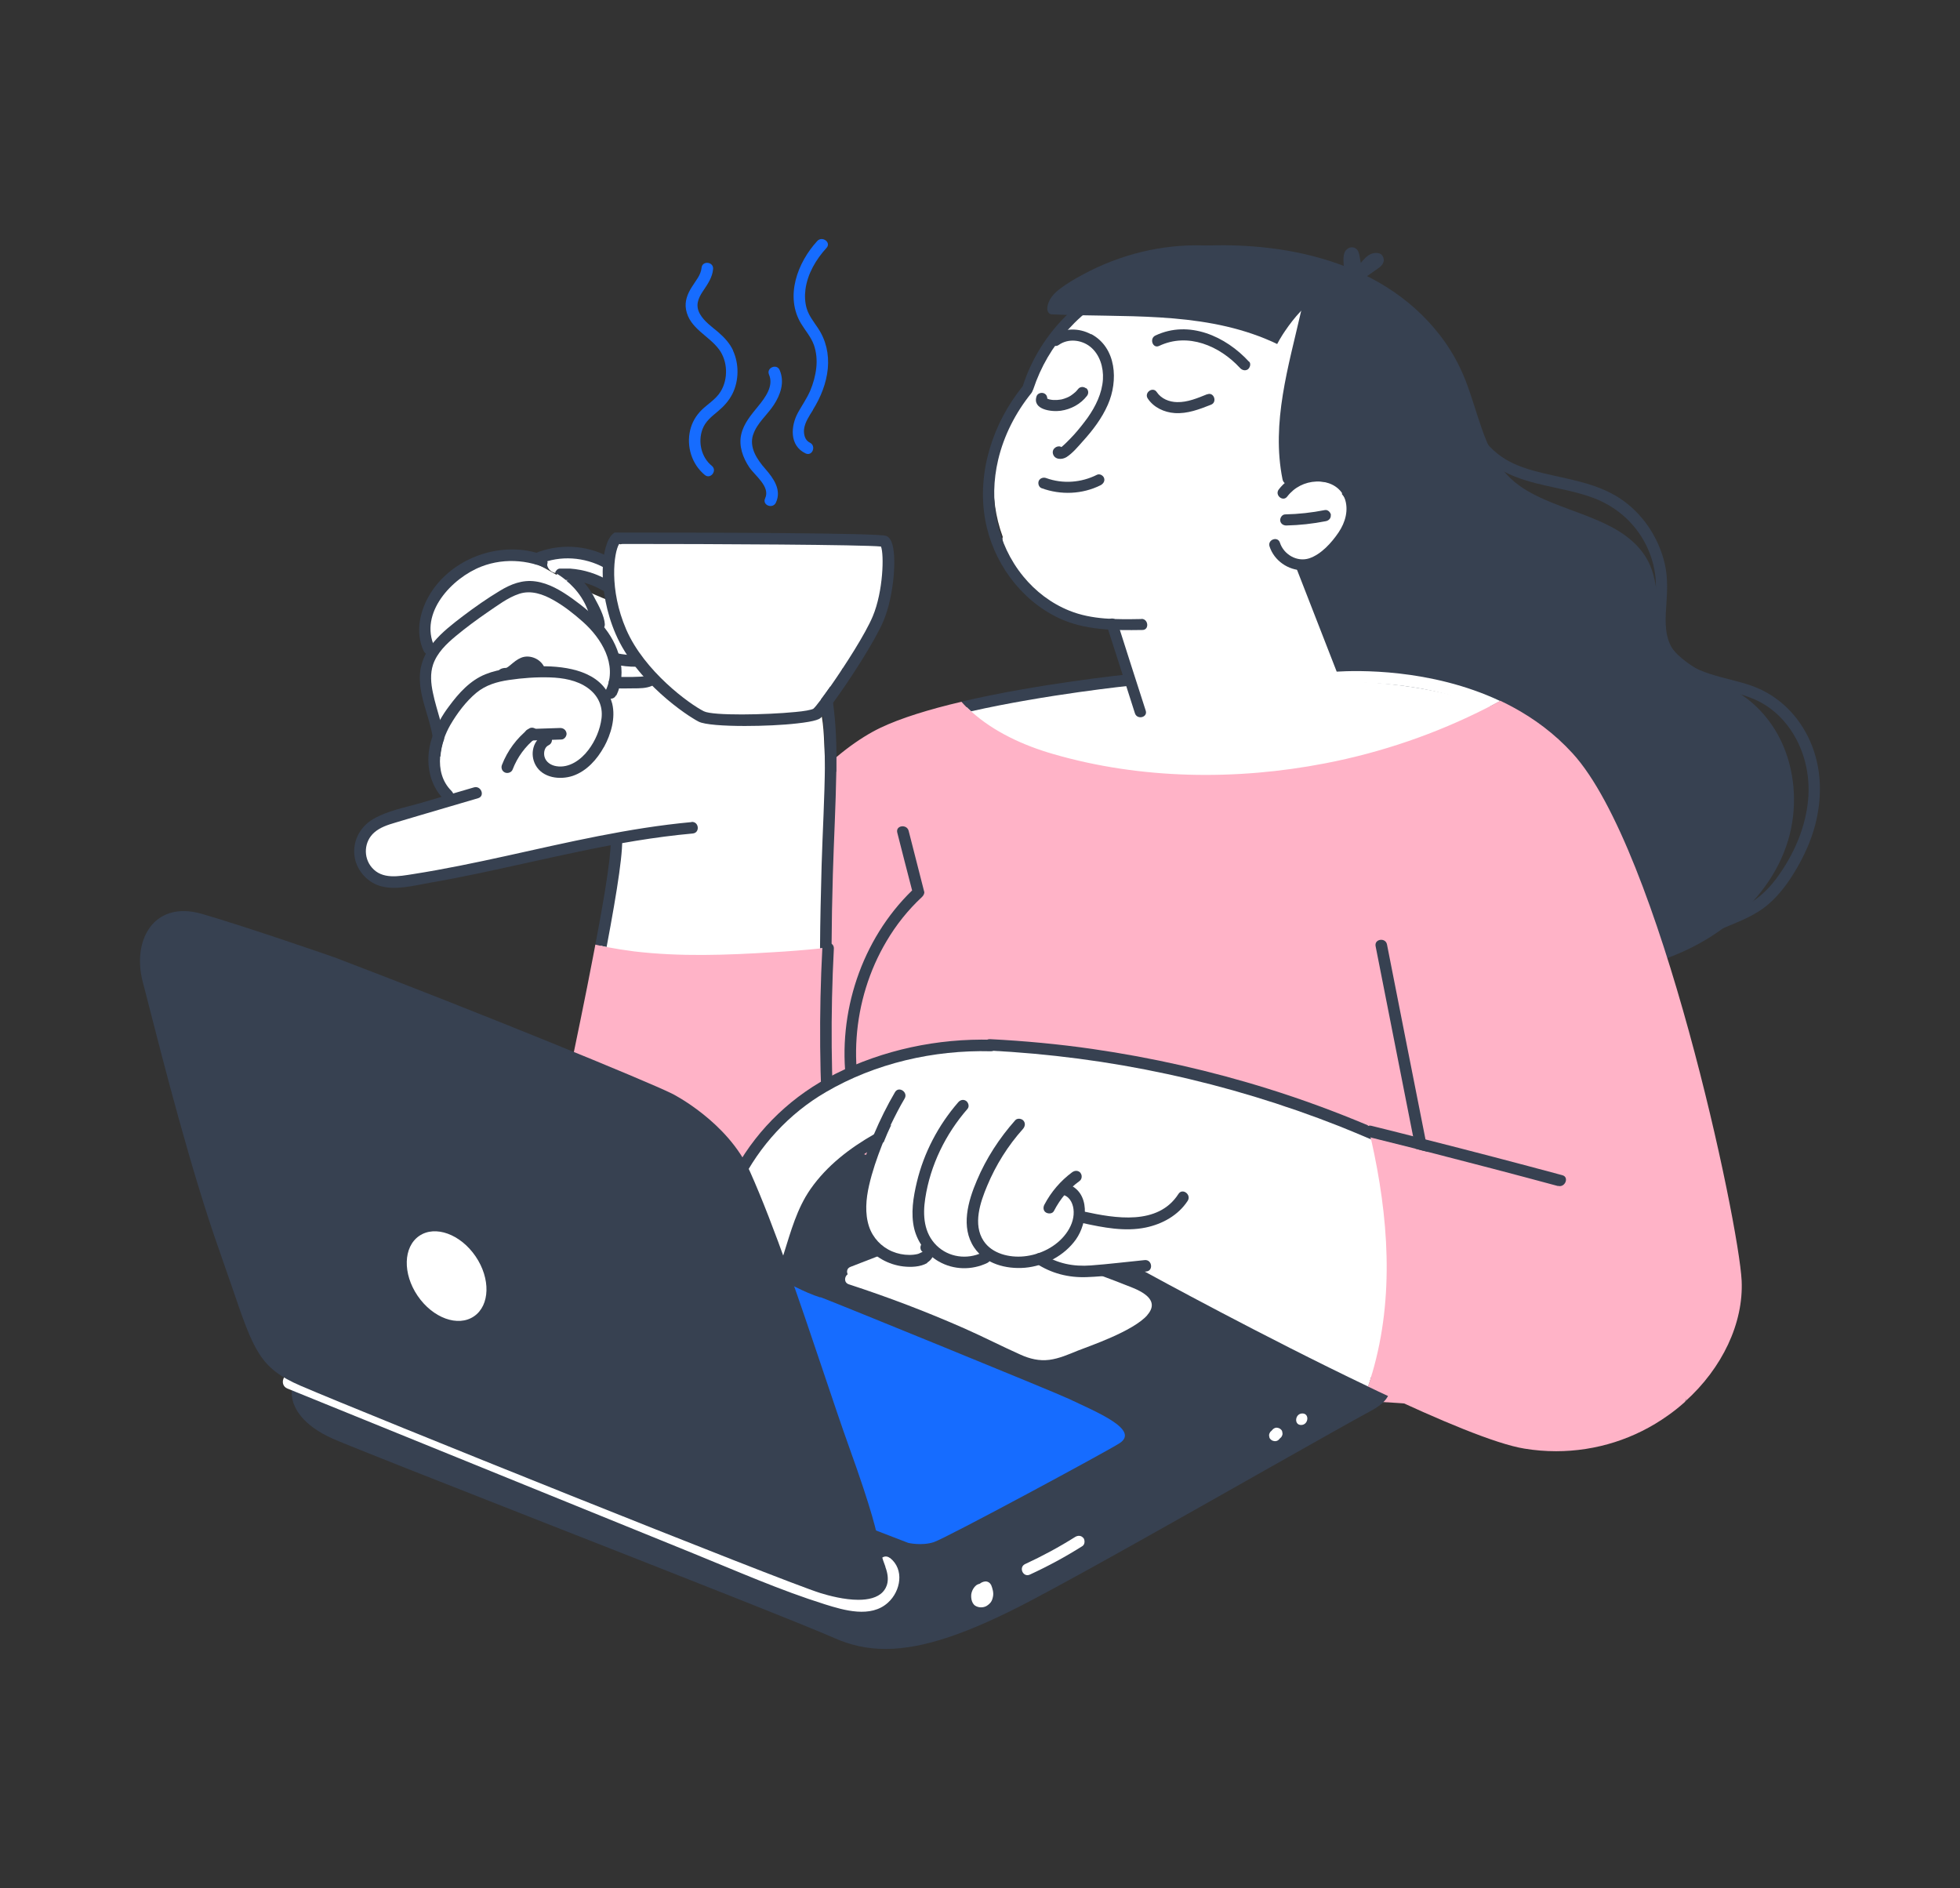 <?xml version="1.0" encoding="UTF-8"?>
<svg id="Calque_1" xmlns="http://www.w3.org/2000/svg" viewBox="0 0 136 131">
  <rect x="0" y="0" width="136" height="131" fill="#333333" stroke="none"/>
  <defs>
    <style>
      .cls-1 {
        fill: #fff;
      }

      .cls-2 {
        fill: #374151;
      }

      .cls-3 {
        fill: #166cff;
      }

      .cls-4 {
        fill: #ffb3c7;
      }
    </style>
  </defs>
  <path class="cls-2" d="M124.07,58.31c-.67,2.27-2.18,4.24-4.01,5.71-4.33,3.5-10.18,4.05-15.54,3.7-2.67-.18-5.3-.71-7.68-1.95-2.04-1.07-3.84-2.54-5.37-4.25-3.32-3.72-5.23-8.44-6.14-13.3-1.07-5.72-.9-11.64-.69-17.43.09-2.4.27-4.82.91-7.15.31-1.13.74-2.22,1.33-3.24.28-.49.61-.97.97-1.41.19-.23.39-.45.6-.67.06-.07.13-.13.2-.2-.02-.02-.05-.05-.06-.07-2.15-.3-4.36-.31-6.5-.11-.51.05-.63-.74-.12-.79,6.42-.6,13.76.72,17.93,6.09.74.95,1.34,2.01,1.78,3.13.44,1.13.76,2.3,1.16,3.43.4,1.12.89,2.22,1.7,3.11.65.72,1.5,1.23,2.37,1.63,1.76.82,3.69,1.28,5.36,2.28.77.47,1.47,1.08,1.94,1.85.66,1.09.74,2.31.87,3.55.13,1.22.43,2.34,1.34,3.21.78.74,1.76,1.25,2.69,1.76.96.52,1.93,1.05,2.73,1.81.81.77,1.45,1.7,1.89,2.73.88,2.07.98,4.44.34,6.59Z"/>
  <path class="cls-1" d="M104.6,50.06c-.05.44-.43.74-.76.99-.81.58-1.68,1.08-2.58,1.51-3.74,1.78-7.97,2.52-12.06,2.94-2.13.22-4.26.35-6.4.47-1.05.06-2.1.11-3.15.18-1.03.06-2.06.16-3.09.19-.94.02-1.91-.05-2.76-.49-.83-.44-1.41-1.18-2.13-1.78-.76-.64-1.68-1.06-2.46-1.67-.82-.63-1.57-1.35-2.32-2.07-.04-.04-.07-.08-.09-.12-.15-.23-.22-.46-.19-.73.01-.14.11-.27.24-.32,1.86-.79,3.92-.94,5.9-1.2,1.85-.24,3.71-.47,5.56-.71,0-.07,0-.16,0-.25-.01-.44-.12-.88-.26-1.29-.53-1.61-1.53-3.39-.44-4.99.49-.73,1.31-1.2,2.11-1.54.98-.42,2.03-.7,3.08-.9,2.13-.4,4.32-.36,6.43.11.43.09.43.7.1.79.14.39.28.78.42,1.16.77,2.01,1.63,3.97,2.6,5.89.18.36.35.97.81,1.04.49.07,1.02.03,1.52.06,1.04.05,2.08.16,3.11.31,2.08.31,4.18.81,6.14,1.57.39.15.73.43.68.89Z"/>
  <path class="cls-1" d="M93.09,36.81c-.35.65-.72,1.36-1.35,1.78-.56.38-1.3.55-1.93.23-.31-.16-.56-.54-.9-.63-.36-.1-.09.24,0,.37.4.58.57,1.18.25,1.85-.32.68-.98,1.07-1.67,1.33-.92.35-1.88.67-2.86.85-.16.11-.34.21-.52.3-1.37.64-3.02.75-4.51.79-1.58.04-3.18-.11-4.69-.62-2.55-.86-4.78-2.89-5.35-5.59-.01-.09,0-.16.02-.22-.13-.35-.24-.71-.33-1.07-.33-1.34-.4-2.76-.18-4.13.11-.67.28-1.33.51-1.96.26-.69.64-1.31.99-1.95.39-.72.52-1.54.83-2.3.27-.64.62-1.26,1.05-1.81.6-.79,1.34-1.45,2.17-1.97-.24-.13-.31-.37-.17-.61,1.24-2.07,3.86-2.22,6.01-2.16,2.05.06,4.11-.13,6.16,0,.96.06,1.92.23,2.83.57.87.33,1.87.84,2.34,1.67.26.45.33.98.39,1.5.08.58.15,1.16.21,1.75.12,1.15.18,2.32.1,3.48-.13,1.76-.65,3.55-1.74,4.95.24.06.49.13.74.19.49.01.97.13,1.41.36.23.12.28.34.21.52.09.11.18.22.24.35.37.71.07,1.5-.28,2.16Z"/>
  <path class="cls-2" d="M78.34,19.4c-1.84.32-3.41,1.48-4.67,2.82-1.2,1.27-2.12,2.81-2.67,4.47-.15.47.55.79.7.31.51-1.54,1.33-2.95,2.42-4.14,1.13-1.24,2.6-2.39,4.29-2.69.48-.09.41-.85-.07-.77Z"/>
  <path class="cls-2" d="M79.2,42.95c-1.68.03-3.42.06-5-.58-1.25-.5-2.35-1.34-3.2-2.38-1.86-2.28-2.41-5.25-1.74-8.09.4-1.69,1.21-3.27,2.3-4.62.31-.38-.28-.88-.59-.49-2.07,2.55-3.2,5.99-2.61,9.27.52,2.9,2.42,5.55,5.1,6.82,1.82.86,3.84.86,5.81.83.49,0,.42-.78-.07-.77Z"/>
  <path class="cls-2" d="M75.35,26.94c-.16-.13-.41-.12-.54.05-.04.05-.08.1-.12.14-.02.02-.05.05-.07.07-.12.11-.22.18-.32.25-.12.08-.16.09-.27.14-.12.05-.24.09-.36.12-.06.01-.1.02-.13.02-.06,0-.12.02-.18.02-.06,0-.12,0-.18,0-.07,0-.1,0-.12,0-.07,0-.13-.02-.2-.03-.03,0-.06-.01-.08-.02-.06-.02-.09-.03-.11-.04,0-.16-.07-.3-.23-.37-.18-.08-.44,0-.51.19-.33.95,1.05,1.11,1.67,1.02.71-.1,1.38-.46,1.82-1.03.13-.16.12-.4-.05-.54Z"/>
  <path class="cls-2" d="M75.7,23.19c-.83-.45-1.89-.45-2.67.11-.4.29.04.92.44.63.65-.46,1.56-.36,2.17.12.67.53.94,1.44.89,2.27-.06.97-.51,1.88-1.06,2.66-.29.4-.6.79-.93,1.16-.18.2-.37.39-.56.58-.09.08-.17.17-.26.24-.02.02-.05.04-.07.06-.24-.16-.68.08-.59.46.11.43.64.43.95.23.42-.27.79-.72,1.12-1.09.69-.76,1.33-1.6,1.74-2.54.73-1.65.61-3.95-1.15-4.9Z"/>
  <path class="cls-2" d="M83.77,27.35c-.67.27-1.37.57-2.1.55-.54-.01-1.09-.23-1.4-.69-.27-.42-.9.03-.63.44.41.62,1.14.96,1.87,1.01.88.06,1.71-.26,2.52-.58.46-.18.19-.91-.26-.72Z"/>
  <path class="cls-2" d="M76.61,33.17c-.06-.18-.3-.32-.49-.23-1.09.55-2.37.65-3.53.23-.19-.07-.42,0-.51.19-.08.18,0,.44.19.51,1.33.49,2.84.43,4.11-.21.18-.1.3-.29.23-.49Z"/>
  <path class="cls-2" d="M86.67,25.1c-1.62-1.77-4.17-2.92-6.5-1.82-.44.21-.18.93.26.72,2-.95,4.2,0,5.61,1.53.14.15.35.22.54.1.15-.11.24-.38.1-.54Z"/>
  <path class="cls-1" d="M104.11,48.63c-.3.17-.61.33-.92.49-5.17-2.2-10.59-1.71-10.67-1.71-.18.02-.35-.09-.41-.25l-3.11-7.97c-.08-.21.02-.44.23-.52.21-.08.44.02.52.23l3,7.7c1.33-.08,6.5-.25,11.37,2.05Z"/>
  <path class="cls-2" d="M94.12,34.63c-.25-1.1-1.17-1.83-2.29-1.96-1.17-.13-2.38.35-3.1,1.29-.3.39.29.89.59.49.49-.64,1.22-1.01,2.02-1.04.82-.04,1.66.34,1.96,1.15.3.81.05,1.69-.42,2.38-.48.71-1.2,1.52-2.04,1.8-.84.27-1.76-.26-2.03-1.09-.15-.47-.87-.21-.72.26.32.99,1.29,1.66,2.33,1.66,1.15,0,2.12-.95,2.8-1.79.7-.89,1.16-2.01.9-3.16Z"/>
  <path class="cls-2" d="M92.35,35.74c-.02-.19-.21-.39-.42-.35-.91.18-1.82.28-2.75.3-.21,0-.36.22-.35.42.02.22.21.35.42.35.92-.02,1.84-.12,2.75-.3.2-.04.36-.2.34-.42Z"/>
  <path class="cls-2" d="M79.5,49.31c-.66-2.04-1.31-4.08-1.96-6.12-.15-.47-.9-.29-.75.18.66,2.04,1.31,4.08,1.96,6.12.15.47.9.29.75-.18Z"/>
  <path class="cls-2" d="M92.36,20.13c-.27.1-.53.23-.78.38-.98.59-1.78,1.52-2.41,2.45-.05.08-.11.16-.16.24-.14.22-.27.44-.39.67-.23-.11-.46-.22-.69-.31-.05-.02-.09-.04-.14-.06-4.68-1.91-9.87-1.46-14.81-1.69-.22,0-.33-.25-.31-.44.05-.58.45-1.01.9-1.35.48-.36,1.01-.67,1.53-.95,5.24-2.85,11.54-2.78,16.53.55.24.17.49.34.73.52Z"/>
  <path class="cls-2" d="M94.23,34.04c-.12.16-.4.19-.54.05-1.06-1.06-2.79-1.33-4.1-.56-.26.16-.55.01-.6-.28-.79-3.93.42-7.83,1.29-11.66,0-.02,0-.05,0-.08.04-.24.09-.49.18-.73.02-.07.03-.15.05-.22.03-.12.09-.19.17-.24.07-.11.15-.21.24-.3.45-.45,1.09-.45,1.6-.11.95.64,1.57,1.85,1.97,2.88.45,1.16.71,2.39.92,3.61.45,2.6.47,5.44-1.17,7.64Z"/>
  <path class="cls-4" d="M116.94,97.25c.02-.06.04-.12.06-.19-2.01,1.59-4.69,1.63-7.13,1.4-2.89-.26-5.77-.58-8.66-.81-5.76-.46-11.54-.75-17.32-.87-5.82-.12-11.65-.07-17.47.15-5.29.2-10.7.63-15.92-.5-4.11-.89-9.33-3.03-10.14-7.72-.05-.3.21-.47.45-.44,1.36-3.19,8.78-20.61,10.52-25.71,2.06-6.07,6.11-10.06,9.21-11.78,1.32-.73,3.22-1.35,5.31-1.88.29-.07.58-.14.87-.21.21.24.44.46.67.67,1.58,1.43,3.65,2.37,5.7,2.96,6.07,1.76,12.69,1.84,18.87.64,3.89-.75,7.69-2.05,11.22-3.85.31-.16.62-.32.92-.49.29.14.58.28.87.44,1.48.8,2.9,1.84,4.15,3.21,6.06,6.62,11.54,32.58,11.73,36.6.13,2.92-1.33,6.04-3.92,8.37Z"/>
  <path class="cls-2" d="M64.12,61.84c-.36-1.4-.72-2.8-1.07-4.19-.12-.49-.92-.39-.79.12.34,1.34.68,2.67,1.03,4.01-3.52,3.42-5.19,8.51-4.56,13.36.18,1.4.56,2.76,1.13,4.05.21.47.95.16.74-.31-1.91-4.32-1.49-9.53.91-13.57.67-1.14,1.5-2.18,2.47-3.08.09-.09.18-.23.15-.37Z"/>
  <path class="cls-1" d="M57.41,66.18c0,.18-.18.33-.34.35-1.37.2-2.74.4-4.1.6-2.25.33-4.52.75-6.81.71-1.07-.02-2.2-.14-3.22-.51-.22-.08-.44-.2-.63-.35-.24.13-.61,0-.59-.38,0-.11.01-.21.02-.32-.12-.3-.13-.64.06-.98.17-1.69.45-3.34.86-4.96.04-.68.08-1.36.12-2.04-1.29.06-2.57.24-3.84.49-2.9.57-5.72,1.46-8.63,1.96-.73.12-1.47.23-2.22.29-.59.05-1.2.09-1.78-.06-.54-.14-1.03-.47-1.23-1-.24-.63-.06-1.3.14-1.91.07-.22.27-.28.45-.24.06-.14.15-.27.24-.38.49-.61,1.25-.88,1.98-1.09,1.04-.29,2.08-.57,3.13-.85-.27-.32-.38-.74-.49-1.15-.02-.06-.03-.13-.05-.19-.04-.1-.08-.2-.11-.3-.11-.37-.17-.74-.16-1.13,0-.05,0-.1,0-.15-.05-.59-.04-1.18.03-1.76,0-.06.02-.11.05-.14-.07-.19-.16-.38-.21-.56-.14-.45-.25-.91-.33-1.38-.01-.09-.02-.18-.03-.27-.17-.85-.16-1.73.02-2.58.02-.1.06-.17.13-.23-.55-.79-.53-1.72-.26-2.62,0-.74.31-1.45.9-1.95.06-.05.12-.07.18-.08.24-.34.52-.66.83-.94.83-.77,1.9-1.26,3.02-1.39,1.18-.14,2.26.17,3.28.74,1.1.62,2.18,1.26,3.34,1.78.88.39,1.78.73,2.7,1.03-.22-.45-.47-.89-.75-1.31-.22-.33.08-.76.46-.62,2.23.79,4.38,1.77,6.44,2.92,1.8,1.01,3.57,2.14,5.17,3.45.76.62,1.4,1.34,1.68,2.3.3,1.05.31,2.2.36,3.28.12,2.32.11,4.65.12,6.97.03,2.31.04,4.63.05,6.96Z"/>
  <path class="cls-2" d="M42.74,48.25c-.08.16-.22.23-.36.23-.26,0-.52-.24-.37-.54.01-.03.03-.07.05-.1.78-1.73-.32-3.55-1.62-4.7-.62-.55-1.3-1.09-2.03-1.5-.72-.41-1.56-.71-2.38-.44-.8.26-1.53.83-2.23,1.3-.74.51-1.47,1.05-2.17,1.63-.65.54-1.3,1.16-1.58,1.98-.21.63-.15,1.31-.01,1.96.13.64.33,1.26.5,1.88.12.43.22.87.28,1.32-.14.39-.23.81-.26,1.22-.23.02-.49-.15-.48-.45,0-.31-.01-.62-.06-.92-.22-1.39-.91-2.71-.89-4.13.02-1.95,1.57-3.16,3-4.25.82-.62,1.66-1.21,2.54-1.74.77-.47,1.58-.79,2.49-.66.94.13,1.79.65,2.55,1.19.75.54,1.47,1.12,2.07,1.82,1.15,1.32,1.8,3.25.98,4.91Z"/>
  <path class="cls-2" d="M47.98,57.04c-4.35.4-8.61,1.41-12.87,2.35-2.14.47-4.29.92-6.46,1.26-.97.15-2.13.39-2.85-.46-.61-.71-.54-1.81.17-2.43.41-.36.94-.53,1.45-.68.61-.19,1.23-.36,1.85-.55,1.3-.38,2.61-.77,3.91-1.15.49-.15.2-.89-.29-.75-1.24.36-2.48.73-3.72,1.09-1.08.31-2.28.53-3.26,1.1-.89.51-1.43,1.48-1.32,2.51.1.97.82,1.84,1.75,2.13,1.1.34,2.38-.02,3.48-.21,1.16-.2,2.32-.43,3.47-.67,2.31-.49,4.61-1.02,6.91-1.5,2.6-.55,5.22-1.01,7.87-1.25.52-.05.43-.85-.09-.8Z"/>
  <path class="cls-2" d="M41.91,51.82c-.48.87-1.2,1.68-2.16,2.01-.9.3-2.1.15-2.59-.75-.41-.75-.18-1.74.61-2.12.47-.22.76.53.29.75-.28.13-.35.51-.28.79.1.38.45.6.82.66.9.15,1.72-.45,2.23-1.13.48-.63.81-1.41.91-2.2.1-.86-.26-1.6-.96-2.1-.75-.54-1.72-.7-2.62-.73-.94-.03-1.91.04-2.85.18-.82.12-1.61.35-2.26.89-.72.6-1.34,1.43-1.81,2.24-.17.3-.32.62-.44.97-.14.39-.23.81-.26,1.22-.07.86.13,1.72.78,2.37.15.15.22.37.07.56-.12.15-.41.23-.56.07-.81-.81-1.16-1.91-1.1-3.05.02-.45.12-.9.27-1.33.13-.4.32-.79.53-1.16.19-.34.4-.66.63-.96.67-.91,1.46-1.79,2.53-2.22.99-.4,2.09-.46,3.14-.53,1.74-.1,4.16.06,5.22,1.61.13.19.24.4.33.64.04.11.07.21.1.32.24,1-.08,2.11-.57,3.01Z"/>
  <path class="cls-2" d="M39.31,50.87c-.04-.23-.22-.36-.44-.36-.71.02-1.42.05-2.13.07-.21,0-.38.24-.36.44.04.23.22.36.44.36.71-.02,1.42-.05,2.13-.07.21,0,.39-.24.36-.44Z"/>
  <path class="cls-2" d="M37.24,50.65c-.13-.17-.39-.22-.56-.08-.83.65-1.47,1.52-1.85,2.5-.08.2,0,.44.21.53.19.08.45,0,.53-.21.33-.86.88-1.61,1.59-2.17.18-.13.22-.39.08-.56Z"/>
  <path class="cls-2" d="M37.82,46.44c-.19-.68-1.03-1.07-1.67-.8-.27.11-.49.3-.72.49-.05.04-.1.08-.15.12-.03.02-.06.04-.09.06-.03.01-.05.02-.07.03-.34,0-.57.14-.59.36s.12.43.34.45c.31.04.6-.06.85-.24.21-.14.38-.32.59-.46.02-.01.04-.03.06-.04.06-.03.08-.04.11-.05.04,0,.07-.01.1-.02.05,0,.07,0,.11,0,.06.02.09.03.12.04.02,0,.11.07.03,0,.03.02.13.07.14.11-.04-.04-.05-.05-.02-.02.05.06.06.08.08.11.02.05.03.08.04.12.06.2.33.31.52.23.22-.08.3-.29.24-.51Z"/>
  <path class="cls-2" d="M41.97,43.27c0,.1-.01.18-.05.25-.28.63-.82.3-.9-.25-.09-.66-.33-1.28-.69-1.83-.3-.46-.67-.86-1.09-1.2-.23-.19-.47-.36-.73-.5-1.52-.89-3.44-1.08-5.11-.43-2.04.79-4.34,3.23-3.25,5.57.22.47-.53.76-.75.29-.61-1.3-.27-2.81.46-3.99,1.39-2.23,4.18-3.4,6.74-2.97.21.04.42.08.62.14.44.12.86.27,1.27.48.36.18.72.39,1.04.64.24.18.48.39.69.61.12.12.24.25.35.38.29.35.54.72.74,1.13.19.35.64,1.17.65,1.7Z"/>
  <path class="cls-2" d="M78.5,47.57c-.09,0-5.9.61-11.11,1.78-.24-.21-.46-.43-.67-.67,5.3-1.24,11.34-1.87,11.71-1.91l.08.8Z"/>
  <path class="cls-1" d="M61.16,42.19c-.62,1.43-1.41,2.9-2.5,4.03-.03.03-.06.06-.08.09-.04.04-.08.06-.12.08-.31.67-.57,1.37-.9,2.04-.18.38-.45.69-.85.85-.37.16-.8.2-1.2.27-.86.15-1.73.31-2.59.44-1.58.22-3.3.32-4.77-.39-.77-.37-1.4-.94-1.97-1.57-.58-.63-1.14-1.27-1.65-1.95s-.95-1.41-1.23-2.22c-.3-.85-.47-1.73-.85-2.55-.02-.05-.03-.1-.04-.14-.12-.14-.25-.27-.39-.39-.8-.67-1.95-.94-2.89-.4-.39.22-.67-.31-.44-.62-.29.02-.57-.14-.69-.44-.04-.09-.04-.19,0-.27-.08-.26.06-.59.4-.53.26.06.53.11.79.16,1.08-.06,2.17.1,3.18.48.03-.36.06-.73.09-1.09.02-.29.38-.44.61-.3.08-.06.15-.06.22-.07.15-.01.31,0,.46-.01l.99-.03c.68-.02,1.36-.05,2.04-.07,2.36-.08,4.72-.18,7.09-.13,1.17.03,2.34.11,3.52.21,1.15.09,2.3.14,3.43-.12.12-.03.3.04.37.15.84,1.4.6,3.06-.03,4.51Z"/>
  <path class="cls-2" d="M61.86,37.59c-.09-.21-.21-.35-.38-.41-.5-.2-11.93-.23-18.69-.23h-.15l-.11.09c-.84.7-1.12,3.92.19,6.95,1.45,3.35,4.97,5.68,5.76,6.08.41.21,1.73.3,3.21.3,1.25,0,2.61-.06,3.64-.18.29-.03.55-.07.79-.11.4-.07.69-.16.8-.25.05-.04.11-.1.18-.18.18-.19.42-.5.7-.88,1.14-1.55,2.92-4.31,3.5-5.68.74-1.76.95-4.58.56-5.49ZM60.56,42.76c-.51,1.22-1.9,3.38-2.94,4.87-.24.34-.46.65-.65.9-.25.33-.44.57-.54.65-.08.04-.24.08-.45.12-.21.04-.48.07-.79.1-2.02.2-5.72.27-6.35-.05-1-.5-4.13-2.77-5.39-5.68-1.2-2.77-.86-5.34-.49-5.93,6.82,0,16.93.05,18.17.18.22.54.16,3.1-.57,4.84Z"/>
  <path class="cls-2" d="M42.23,38.64c-1.56-.85-3.47-.93-5.11-.25-.48.2-.17.94.31.74,1.46-.61,3.12-.49,4.5.26.19.1.45-.05.52-.23.08-.23-.04-.42-.23-.52Z"/>
  <path class="cls-2" d="M42.37,40.89c-.14.18-.37.19-.56.08-.38-.23-.79-.4-1.22-.53-.43-.12-.89-.19-1.34-.2-.23-.19-.47-.36-.73-.5.04-.15.17-.28.32-.29.24,0,.47,0,.71,0,.97.07,1.89.36,2.74.87.18.11.2.4.08.56Z"/>
  <path class="cls-2" d="M44.28,45.47c-.52,0-1.04-.05-1.55-.16-.09-.02-.22.03-.29.08-.08.06-.15.17-.15.27-.02.24.13.4.35.44.51.11,1.03.17,1.55.16.11,0,.2-.01.29-.08.08-.06.15-.17.15-.27.02-.19-.12-.44-.35-.44Z"/>
  <path class="cls-2" d="M45.46,47.07c-.09-.19-.32-.3-.53-.21-.1.05-.1.04-.2.06-.09.01-.18.02-.28.03-.2,0-.4.02-.6.02-.37,0-.78,0-1.17,0-.21,0-.43.12-.44.35-.01.2.13.44.35.44.46.01.91.01,1.37,0,.42,0,.88,0,1.27-.17.2-.08.31-.33.22-.53Z"/>
  <path class="cls-2" d="M42.1,65.71c-.26-.06-.52-.11-.79-.17.7-3.67,1.19-6.72,1.04-7.51l.79-.15c.16.89-.28,3.75-1.05,7.83Z"/>
  <path class="cls-2" d="M58.03,53.55c-.04,2.37-.17,4.74-.24,7.12-.05,1.69-.08,3.37-.09,5.05-.26.03-.53.06-.8.08.01-1.92.06-3.84.11-5.76.07-2.34.21-4.68.23-7.03,0-1.12-.03-2.25-.14-3.38-.04-.37-.08-.74-.13-1.11.19-.25.41-.56.65-.9.05.23.08.45.12.68.02.15.04.3.06.44.22,1.58.26,3.19.24,4.79Z"/>
  <path class="cls-4" d="M58.47,91.55c-.31,1.16-.8,2.25-1.62,3.21-.88,1.02-1.99,1.65-3.19,2.22-1.32.62-2.67,1.16-4.09,1.48-1.42.31-2.89.37-4.33.21-2.07-.23-4.17-.27-5.54-2.08-.91-1.21-1.32-2.72-1.59-4.21-1.07-5.9.1-11.59,1.29-17.35.56-2.72,1.22-5.86,1.76-8.7.05-.26.1-.53.15-.79.26.06.52.12.79.17.63.12,1.27.22,1.9.3,3.18.38,6.42.26,9.6.06,1.1-.06,2.2-.15,3.3-.26.26-.02.53-.05.8-.08v.81c-.01.48-.01.97-.02,1.45-.02,4.07,0,8.55.84,12.53.52,2.44.68,4.96.48,7.44-.09,1.22-.22,2.44-.53,3.6Z"/>
  <path class="cls-2" d="M57.06,65.78c-.24,4.55-.2,9.12.12,13.67.04.51.84.55.8.03-.32-4.55-.36-9.12-.12-13.67.02-.51-.78-.54-.8-.03Z"/>
  <path class="cls-2" d="M90.5,92.31c-1.52-.58-4.84-1.95-8.68-3.53-12.47-5.13-23.83-9.75-25.71-9.81-1.15-.04-4,1.75-4.56,2.1l.22.34-30.72,14.19-.29-.28c-.43.45-.61,1.08-.48,1.72.12.63.66,1.83,2.83,2.79,1.23.54,7.9,3.16,14.95,5.93,8.44,3.31,17.99,7.07,19.85,7.9,1.1.49,2.26.75,3.53.75,2.62,0,5.77-1.08,10.1-3.36,3.65-1.92,10.6-5.85,16.18-9.01,3.58-2.02,6.41-3.62,7.37-4.13.96-.5,1.4-1.06,1.36-1.7-.06-1.17-1.85-2.34-5.95-3.9Z"/>
  <path class="cls-1" d="M79.61,91.25c-1.01,1.14-4.1,2.17-4.82,2.46-.64.26-1.29.55-1.98.64-.7.09-1.36-.07-2-.36-1.3-.58-2.56-1.23-3.87-1.81-2.63-1.16-5.31-2.18-8.04-3.07-.36-.12-.31-.54-.08-.7-.09-.18-.05-.42.19-.51,1.79-.69,3.57-1.39,5.36-2.07.81-.31,1.54-.43,2.4-.24.81.18,1.61.39,2.41.61,1.59.43,3.17.91,4.74,1.43,1.58.53,3.16,1.11,4.7,1.73,1.46.6,1.54,1.26.98,1.89Z"/>
  <path class="cls-3" d="M56.92,90.02c-2.27-.71-4.86-2.82-6.78-2.52-1.92.3-16.77,5.89-16.88,6.63-.11.74,26.85,11.8,26.85,11.8l2.91,1.12s.93.22,1.77-.05c.84-.27,12.1-6.34,12.9-6.87,1.41-.93-1.58-2.15-3.54-3.08-1.01-.48-16.37-6.74-17.22-7.05Z"/>
  <path class="cls-1" d="M61.75,108.1c-.51-.4-1.09.42-.58.82.32.25.28.7.13,1.04-.21.49-.61.74-1.13.83-.67.12-1.37-.05-2.01-.24-.71-.2-1.41-.44-2.11-.69-2.9-1.03-5.72-2.25-8.57-3.41-5.79-2.35-11.57-4.7-17.36-7.06-3.28-1.34-6.56-2.67-9.84-4-.6-.24-.94.7-.34.95,6.25,2.54,12.5,5.08,18.76,7.62,3.13,1.27,6.25,2.54,9.38,3.81,3.03,1.23,6.03,2.56,9.15,3.54,1.34.42,3.19.97,4.38-.11.89-.8,1.16-2.31.14-3.11Z"/>
  <path class="cls-1" d="M97.51,85.91c-.05,1.65-.24,3.28-.49,4.92-.22,1.52-.36,3.12-.92,4.56-.06.15-.25.29-.42.25-1.12-.26-2.18-.69-3.2-1.23-.97-.51-1.89-1.09-2.82-1.66-1.13-.44-2.25-.91-3.36-1.41-1.25-.56-2.48-1.16-3.69-1.79-.6-.31-1.19-.63-1.78-.96-.28-.16-.56-.33-.87-.42-.32-.09-.67-.09-1-.07-1.35.06-2.68.38-4.05.31-.58-.03-1.28-.1-1.76-.45-.21-.16-.35-.36-.42-.58-1.29.48-2.78.39-4-.25-.64.36-1.38.54-2.14.5-.59-.03-1.16-.2-1.67-.5-.06-.04-.13-.09-.18-.14-.58.42-1.34.59-2.06.45-1.03-.19-1.82-.93-2.3-1.83-.57-1.09-.6-2.38-.44-3.57.15-1.1.43-2.19.83-3.23-.09,0-.18,0-.28.02-1.62,1.15-3.08,2.5-4.33,4.05-.07.08-.15.13-.23.15-.03.07-.07.14-.1.22-.48,1.17-.72,2.42-1.19,3.6-.06.14-.12.28-.18.42.05.05.08.12.09.2.06,1.21-.66,2.37-1.82,2.76-.15.05-.29.01-.4-.06-.29.04-.6.02-.89-.08-1.5-.49-1.9-2.18-1.72-3.58.21-1.63.97-3.2,1.66-4.68.67-1.43,1.47-2.77,2.68-3.79.31-.26.64-.51.97-.75.63-.59,1.33-1.09,2.08-1.5.23-.15.45-.29.68-.43,2.02-1.19,4.21-2.05,6.47-2.67,2.38-.66,3.16-.15,5.92-.15.15,0,1.63.09,1.65.2,1.38.1,2.75.24,4.12.44,4.55.66,9.01,1.88,13.26,3.61,1.69.32,3.34.79,4.94,1.4.73.28,1.45.6,2.15.94.17.08.35.15.44.33.08.16.11.42.16.59.09.37.17.74.24,1.12.29,1.55.39,3.13.35,4.72Z"/>
  <path class="cls-2" d="M68.74,72.94c-3.95-.1-8.01.83-11.43,2.83-2.55,1.48-4.62,3.73-5.93,6.38-.66,1.33-1.16,2.8-1.35,4.27-.11.81-.11,1.69.27,2.43.3.58.88,1.09,1.55,1.16,1.56.18,2.18-1.91,2.54-3.04.49-1.55.91-3.12,1.85-4.47,1.14-1.63,2.72-2.84,4.44-3.82.38-.23.77-.43,1.16-.63-.19.39-.36.79-.52,1.19-.38.21-.75.44-1.12.68-.39.25-.77.53-1.14.81-1.43,1.13-2.53,2.51-3.17,4.23-.57,1.54-.81,3.33-1.8,4.68-.43.59-1.04,1.08-1.79,1.16-.76.09-1.49-.23-2.05-.74-1.31-1.21-1.17-3.12-.83-4.71.33-1.5.89-2.94,1.64-4.29,1.58-2.83,3.99-5.09,6.88-6.54,3.34-1.68,7.12-2.48,10.86-2.38.51,0,.46.81-.06.8Z"/>
  <path class="cls-2" d="M61.44,108.71c-.26-.67-.32-.99-.43-1.49-.18-.91-.46-2.29-2.11-6.87-.5-1.39-1.12-3.24-1.78-5.2-1.51-4.49-3.39-10.09-5.08-13.86-1.54-3.46-5.39-5.41-5.43-5.42-1.78-.88-13.18-5.55-23.33-9.42-.07-.03-6.19-2.15-9.26-3.04-1.74-.5-2.76.05-3.32.59-.92.91-1.23,2.49-.79,4.15.11.4.25.96.43,1.66.95,3.71,2.92,11.43,4.88,16.96.33.94.61,1.76.87,2.5,1.52,4.46,1.94,5.66,4.77,6.88,4.46,1.92,33.45,13.57,36.06,14.38.58.18,1.66.47,2.64.47.68,0,1.32-.14,1.7-.55.27-.29.52-.82.17-1.74Z"/>
  <path class="cls-2" d="M74.07,82.16c-.49-.17-.74.6-.25.76.47.16.67.69.68,1.15.02.55-.21,1.09-.53,1.52-.67.91-1.8,1.47-2.92,1.58-1.01.1-2.21-.18-2.8-1.07-.76-1.15-.23-2.69.25-3.83.6-1.44,1.44-2.78,2.48-3.94.14-.16.19-.39.04-.57-.12-.15-.42-.2-.57-.04-1.11,1.25-2.02,2.65-2.67,4.19-.61,1.43-1.13,3.23-.19,4.64.76,1.14,2.22,1.52,3.53,1.41,1.37-.12,2.74-.84,3.54-1.97.8-1.13,1.03-3.28-.59-3.84Z"/>
  <path class="cls-2" d="M74.97,81.37c-.16-.17-.38-.17-.57-.04-.8.59-1.47,1.37-1.93,2.25-.1.18-.09.43.11.55.17.1.45.09.55-.11.22-.42.48-.82.79-1.18,0,0,.03-.03.04-.04.06-.07.1-.11.14-.15.08-.09.17-.17.25-.25.18-.17.37-.32.56-.46.18-.13.19-.42.05-.57Z"/>
  <path class="cls-2" d="M68.15,86.91c-1.05.5-2.32.33-3.16-.49-.89-.87-.97-2.1-.79-3.27.35-2.3,1.41-4.47,2.94-6.22.14-.17.05-.44-.11-.55-.2-.13-.42-.05-.55.11-1.37,1.58-2.37,3.48-2.86,5.52-.25,1.05-.44,2.19-.18,3.26.24.94.85,1.77,1.69,2.25,1.04.6,2.3.62,3.37.11.47-.22.12-.93-.35-.72Z"/>
  <path class="cls-2" d="M64.34,87.63c-.47.28-1.13.3-1.66.24-1.03-.12-2.02-.66-2.63-1.51-.68-.97-.83-2.18-.69-3.34.12-1.06.44-2.1.81-3.1.07-.19.14-.38.21-.57.09-.23.18-.45.27-.67.42-.99.9-1.96,1.45-2.9.26-.45.93,0,.67.44-.35.59-.66,1.2-.96,1.82-.19.39-.36.79-.52,1.19-.03.06-.05.13-.08.19-.36.92-.69,1.87-.91,2.84-.21.92-.3,1.93,0,2.84.26.78.85,1.41,1.61,1.73.38.16.78.24,1.19.24.2,0,.41-.02.6-.07.09-.02.29-.16.33-.12-.41-.31.03-.98.44-.67.52.38.39,1.08-.13,1.39Z"/>
  <path class="cls-2" d="M95.15,79.06c-.72-.31-1.45-.61-2.19-.91-3.88-1.53-7.89-2.75-11.97-3.63-4.07-.88-8.21-1.42-12.38-1.63-.52-.02-.42-.82.09-.79,2.37.12,4.74.34,7.1.68,4.14.6,8.23,1.52,12.22,2.77,2.34.73,4.64,1.58,6.9,2.53.07.32.15.65.22.97Z"/>
  <path class="cls-2" d="M81.77,82.84c-1.42,2.21-4.4,1.69-6.56,1.22-.5-.11-.59.69-.09.8,1.43.31,2.93.61,4.38.31,1.15-.24,2.25-.84,2.91-1.85.28-.43-.36-.92-.64-.48Z"/>
  <path class="cls-1" d="M79.77,87.5c.13.07,8.1,4.42,15.41,7.92-.07.26-.16.52-.25.78-7.21-3.44-15.02-7.71-15.55-8-.19-.11-.27-.35-.16-.55.11-.19.36-.26.55-.16Z"/>
  <path class="cls-2" d="M79.42,87.43c-1.24.12-2.49.28-3.73.37-1.19.09-2.32-.12-3.33-.79-.43-.28-.91.36-.48.64,1.06.7,2.26,1.01,3.53.96,1.38-.05,2.76-.25,4.13-.39.51-.05.4-.85-.12-.79Z"/>
  <path class="cls-4" d="M117.38,95.67c-.08.36-.18.72-.28,1.06-.06.18-.11.35-.17.52l-.05.05c-.37.33-.76.64-1.16.92-2.26,1.61-4.96,2.47-7.75,2.47-.73,0-1.46-.06-2.19-.18-2-.32-5.91-1.97-10.13-3.96-.24-.12-.49-.23-.73-.35.09-.26.18-.52.25-.78.01-.06.03-.11.05-.16,1.55-5.3,1.12-10.88-.08-16.2-.07-.32-.15-.65-.23-.97.31.13.61.26.92.4.04-.02.1-.04.16-.04,1.56-.07,3.13.31,4.64.66,1.51.35,3,.77,4.48,1.25,2.59.86,5.15,1.94,7.54,3.26,1.1.61,2.08,1.35,2.88,2.33.71.89,1.26,1.91,1.63,2.99.74,2.18.73,4.51.22,6.73Z"/>
  <path class="cls-2" d="M108.1,82.29c-3-.81-6.02-1.6-9.03-2.37-.28-.07-.57-.14-.85-.22-1.05-.26-2.11-.53-3.16-.79-.5-.12-.41-.92.09-.8.97.24,1.94.48,2.91.73.29.07.57.14.86.22,3.17.8,6.33,1.63,9.49,2.48.49.13.19.88-.3.74Z"/>
  <path class="cls-2" d="M99.07,79.92c-.28-.07-.57-.14-.85-.22-.06-.29-.12-.57-.17-.86-.87-4.4-1.73-8.79-2.6-13.19-.1-.51.69-.62.79-.12.89,4.5,1.77,9.01,2.67,13.52.05.28.11.57.17.86Z"/>
  <path class="cls-2" d="M95.91,17.72c-.11-.14-.28-.17-.44-.17-.38,0-.68.26-.91.53-.05.06-.09.11-.14.17-.01-.1-.03-.19-.05-.29-.04-.21-.06-.47-.2-.63-.23-.27-.61-.2-.8.06-.13.18-.15.42-.15.63s.01.41.06.61c.04.17.11.34.22.48-.02.02-.05.04-.07.05-.11.07-.18.24-.15.37.07.33.38.51.7.39.12-.05.21-.17.24-.3.09-.02.17-.07.23-.14.03-.03.06-.07.08-.1.4-.27.79-.54,1.18-.82.16-.12.29-.29.31-.49,0-.12-.04-.26-.12-.36Z"/>
  <path class="cls-1" d="M68.76,109.96c-.07-.16-.26-.26-.43-.23-.13.02-.24.07-.34.15-.11.03-.18.06-.25.11-.2.17-.32.41-.35.66-.01.11,0,.22.02.33.04.17.11.33.26.43.23.14.52.15.76.03.12-.07.22-.15.31-.26.09-.12.13-.25.16-.4.06-.27-.03-.57-.13-.82Z"/>
  <path class="cls-1" d="M75.16,106.7c-.15-.18-.38-.17-.56-.06-1.11.7-2.28,1.33-3.47,1.88-.47.22-.14.95.33.73,1.26-.58,2.48-1.24,3.65-1.98.18-.12.18-.42.06-.57Z"/>
  <path class="cls-1" d="M88.97,99.34c0-.05-.03-.1-.07-.14-.03-.02-.05-.05-.08-.07-.06-.04-.12-.06-.2-.07h-.1c-.07.02-.13.05-.18.09-.04.05-.09.09-.13.14-.05.03-.08.07-.1.12-.03.05-.05.1-.05.15,0,.05,0,.1.02.15,0,.05.03.1.07.14.03.02.05.05.08.07.06.04.12.06.2.07.03,0,.07,0,.1,0,.07-.01.13-.04.18-.08.04-.05.09-.09.13-.14.05-.03.08-.07.1-.12.03-.05.05-.1.05-.15,0-.06,0-.1-.02-.15Z"/>
  <path class="cls-1" d="M90.36,98.07c-.51.01-.59.81-.07.8.51-.01.59-.81.07-.8Z"/>
  <path class="cls-1" d="M33,87.17c1.05,1.54,1,3.4-.11,4.16-1.11.76-2.86.12-3.91-1.42-1.05-1.54-1-3.4.11-4.16,1.11-.76,2.86-.12,3.91,1.42Z"/>
  <path class="cls-3" d="M50.87,24.32c-.24-.51-.61-.91-1.04-1.28-.45-.38-.96-.73-1.26-1.25-.33-.58-.14-1.07.2-1.58.32-.48.66-.95.71-1.54.05-.51-.75-.61-.8-.09-.05.52-.42.91-.68,1.34-.3.47-.5.99-.4,1.55.24,1.32,1.56,1.79,2.29,2.77.61.82.65,2.06.11,2.93-.33.54-.88.85-1.32,1.28-.39.39-.66.85-.79,1.39-.27,1.14.11,2.37,1.02,3.12.4.32.88-.32.48-.64-.73-.59-.97-1.66-.65-2.53.2-.55.63-.88,1.06-1.24.42-.35.77-.73,1.02-1.22.46-.92.47-2.08.04-3.01Z"/>
  <path class="cls-3" d="M52.26,30.16c.26-.8.97-1.36,1.43-2.06.47-.72.77-1.58.41-2.42-.2-.48-.94-.16-.74.31.34.79-.26,1.59-.74,2.18-.49.6-1.02,1.21-1.19,1.98-.18.8.12,1.61.56,2.27.4.59,1.48,1.35,1.1,2.16-.22.47.53.76.75.29.41-.88-.17-1.69-.73-2.33-.57-.65-1.15-1.49-.85-2.39Z"/>
  <path class="cls-3" d="M56.41,28.43c.54-.87.93-1.83,1.03-2.86.09-1-.12-1.96-.68-2.8-.29-.44-.62-.84-.78-1.35-.13-.43-.15-.9-.09-1.35.15-1.09.73-2.07,1.46-2.87.35-.38-.3-.85-.64-.48-1.38,1.5-2.26,3.86-1.12,5.74.3.49.68.92.88,1.46.18.51.23,1.06.17,1.6-.06.55-.21,1.09-.43,1.61-.23.52-.55.98-.83,1.48-.52.94-.62,2.31.52,2.85.47.22.76-.53.29-.75-.34-.16-.43-.58-.4-.92.06-.5.37-.94.63-1.36Z"/>
  <path class="cls-2" d="M125.61,51.45c-.78-1.78-2.18-3.18-4.01-3.85-1.81-.66-4.2-.76-5.45-2.44-.64-.87-.61-1.98-.54-3s.14-2.04-.1-3.06c-.43-1.83-1.55-3.5-3.12-4.53-1.61-1.05-3.53-1.31-5.36-1.75-.9-.22-1.82-.49-2.61-.98-.79-.49-1.41-1.16-1.88-1.96-.96-1.65-1.26-3.6-2.22-5.25-.24-.41-.55-.71-1.03-.79-.51-.09-.6.71-.09.8.39.06.57.67.71.97.18.42.35.85.51,1.28.32.87.62,1.76,1.02,2.6.38.81.85,1.57,1.49,2.2.65.64,1.45,1.1,2.3,1.42,1.72.66,3.59.79,5.31,1.43,1.72.64,3.1,1.91,3.83,3.6.36.84.55,1.74.53,2.65-.02,1.03-.2,2.07-.07,3.1.27,2.01,1.95,3.13,3.76,3.68,1.03.31,2.1.51,3.1.93.84.36,1.57.91,2.15,1.6,1.2,1.42,1.75,3.3,1.64,5.14-.13,2.09-1.01,4.09-2.25,5.75-.64.85-1.4,1.52-2.37,1.98-1.05.5-2.15.92-3.22,1.38-.55.23-1.09.46-1.64.69-.48.2-.16.94.31.74,1.13-.48,2.27-.96,3.4-1.44,1.03-.43,2.11-.84,2.97-1.58.81-.69,1.45-1.58,1.98-2.49.55-.94,1-1.94,1.28-2.99.51-1.93.48-3.98-.33-5.83Z"/>
</svg>
